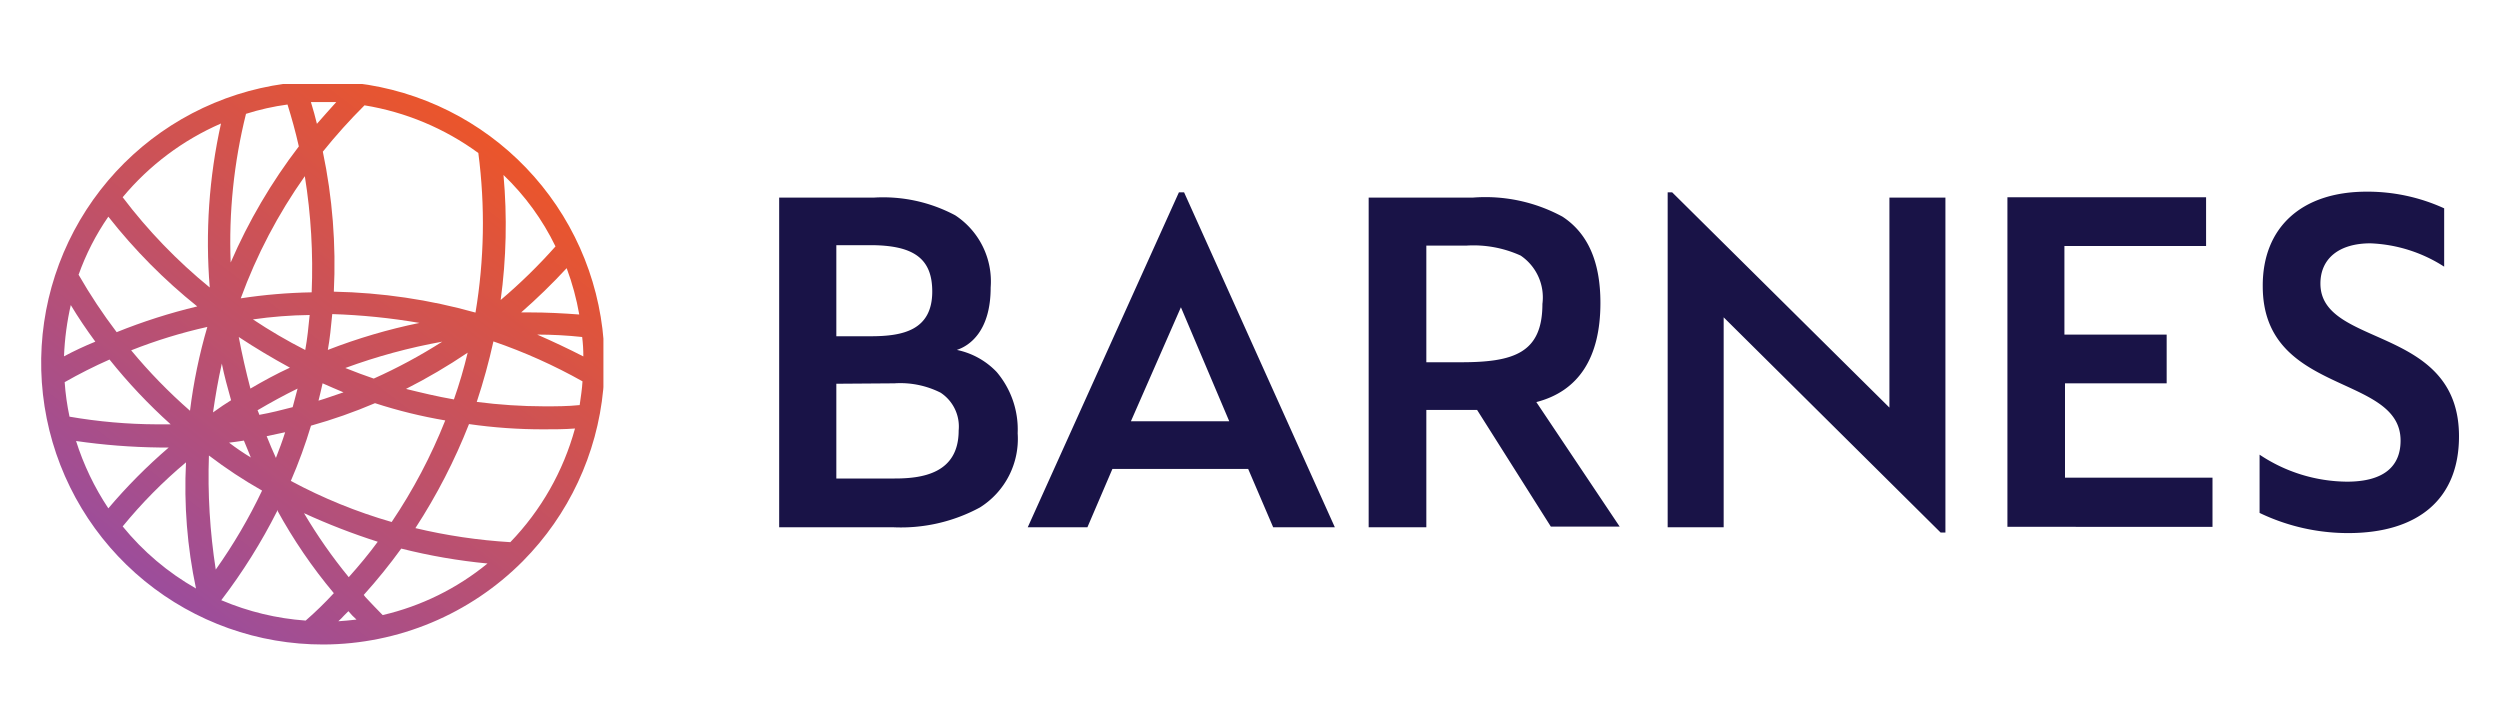 <svg id="Layer_1" data-name="Layer 1" xmlns="http://www.w3.org/2000/svg" xmlns:xlink="http://www.w3.org/1999/xlink" viewBox="0 0 300 87"><defs><style>.cls-1{fill:none;}.cls-2{clip-path:url(#clip-path);}.cls-3{fill:url(#linear-gradient);}.cls-4{fill:#191347;}</style><clipPath id="clip-path"><path class="cls-1" d="M38.81,77.34a33.8,33.8,0,1,1,23.93-10A33.9,33.9,0,0,1,38.81,77.34Zm3-4-.53.53a8.72,8.72,0,0,1-.68.68c.68-.05,1.36-.1,2.18-.2A9.06,9.06,0,0,1,41.8,73.33Zm-8.56-12h0A68.06,68.06,0,0,1,26.57,72l-.05,0,.1.05a31.59,31.59,0,0,0,10.06,2.42,43.38,43.38,0,0,0,3.38-3.29,61.19,61.19,0,0,1-6.82-10Zm14.9,4.49a66.64,66.64,0,0,1-4.5,5.56l.19.25c.68.72,1.36,1.45,2.08,2.17a30.92,30.92,0,0,0,12.58-6.19,69.17,69.17,0,0,1-10.35-1.79ZM22.32,55.48a57.53,57.53,0,0,0-7.6,7.69,31.27,31.27,0,0,0,8.8,7.45A58.77,58.77,0,0,1,22.32,55.48Zm14.16,6.1a61.38,61.38,0,0,0,5.37,7.68c1.21-1.35,2.42-2.8,3.48-4.25A78.43,78.43,0,0,1,36.48,61.58ZM25.07,54.66a72.69,72.69,0,0,0,.82,13.69,63.75,63.75,0,0,0,5.56-9.48A56.24,56.24,0,0,1,25.07,54.66Zm24.76,8.71h0a66.31,66.31,0,0,0,11.41,1.69A31.67,31.67,0,0,0,69,51.42c-1.26.1-2.52.1-3.77.1a62.13,62.13,0,0,1-8.95-.63,69.42,69.42,0,0,1-6.43,12.48ZM45,48.38a62.48,62.48,0,0,1-7.68,2.7,60,60,0,0,1-2.42,6.63h0A61.45,61.45,0,0,0,47,62.64a64.19,64.19,0,0,0,6.43-12.19A59.07,59.07,0,0,1,45,48.38ZM9.11,52.87h0A32.12,32.12,0,0,0,13,61a64.91,64.91,0,0,1,7.25-7.3H19.12a76.15,76.15,0,0,1-10-.78Zm25.1-1L32,52.34c.34.87.72,1.74,1.11,2.61.39-1,.77-2,1.11-3.09Zm-4.93,1c-.73.1-1.26.2-1.79.25a28.77,28.77,0,0,0,2.61,1.78c-.29-.67-.53-1.35-.82-2ZM13.13,43.15h0a58.76,58.76,0,0,0-5.37,2.71A30.18,30.18,0,0,0,8.34,50a63,63,0,0,0,10.45.92h1.69a65.17,65.17,0,0,1-7.35-7.79Zm22.58,3.48c-1.6.78-3.19,1.65-4.84,2.62h.05a3,3,0,0,0,.15.38l.05.15c1.35-.24,2.7-.58,4-.92Zm-9.09-3h0c-.44,1.94-.77,3.87-1.06,5.86.87-.63,1.54-1.07,2.17-1.46-.43-1.54-.82-2.94-1.11-4.4Zm-1.74-4.4h0a60.7,60.7,0,0,0-9.14,2.81,62.81,62.81,0,0,0,7.06,7.25,63.24,63.24,0,0,1,2.08-10.06Zm32.35,9h0a63.83,63.83,0,0,0,8.07.53c1.41,0,2.81,0,4.26-.15.14-1,.29-1.93.34-2.85a64.59,64.59,0,0,0-10.69-4.79,73.25,73.25,0,0,1-2,7.26ZM38.71,46c-.15.72-.34,1.45-.49,2.08,1-.29,2-.68,3-1-.82-.34-1.59-.68-2.46-1.06Zm17.41-3.68a69.27,69.27,0,0,1-7.4,4.35h0c1.79.44,3.77.92,5.75,1.26a55.66,55.66,0,0,0,1.65-5.61ZM28.65,40.44c.39,2.08.87,4.16,1.4,6.19,1.55-.91,3.15-1.78,4.74-2.51-2.13-1.16-4.16-2.37-6.14-3.68Zm12.81,3.73h0c1.21.48,2.37.92,3.39,1.26A63.54,63.54,0,0,0,53.07,41a69.4,69.4,0,0,0-11.61,3.15Zm-33-7.64h0l.05,0a33.56,33.56,0,0,0-.83,6.23A39.81,39.81,0,0,1,11.44,41c-1.07-1.45-2.08-2.95-2.95-4.4l-.05,0Zm56,3.62h0Q67.32,41.4,70,42.77a18.21,18.21,0,0,0-.14-2.33A50.85,50.85,0,0,0,64.48,40.15ZM39.87,37.69c-.15,1.55-.29,3-.53,4.3a68,68,0,0,1,11-3.24,76.08,76.08,0,0,0-10.49-1.06Zm-9.53.63h0A62.54,62.54,0,0,0,36.63,42c.24-1.3.39-2.75.53-4.2a52.34,52.34,0,0,0-6.82.53ZM9.45,33A64.19,64.19,0,0,0,14,39.86a68.41,68.41,0,0,1,9.67-3.09A66.14,66.14,0,0,1,13,26a29.74,29.74,0,0,0-3.58,7Zm54.16,4.49c1.94,0,3.92.1,5.9.25A31.17,31.17,0,0,0,68,32.18h0a72,72,0,0,1-5.46,5.31h1.11ZM43.74,12.64a67.4,67.4,0,0,0-5,5.56A65.8,65.8,0,0,1,40.06,35a67.8,67.8,0,0,1,17,2.51,65.06,65.06,0,0,0,.34-19.15A31.81,31.81,0,0,0,43.74,12.64ZM60.42,21h0A66.62,66.62,0,0,1,60.08,36a64.51,64.51,0,0,0,6.58-6.43A29.88,29.88,0,0,0,60.42,21Zm-23.84.14A62.67,62.67,0,0,0,28.89,35.8a63.71,63.71,0,0,1,8.51-.72A69.65,69.65,0,0,0,36.58,21.15ZM26.52,14.82a31.88,31.88,0,0,0-11.8,8.85A63.38,63.38,0,0,0,25.17,34.5,65.81,65.81,0,0,1,26.52,14.82Zm8-2.28a29.61,29.61,0,0,0-5,1.12A63.52,63.52,0,0,0,27.68,31.5a66.06,66.06,0,0,1,8.18-13.93C35.47,15.83,35,14.14,34.5,12.54Zm4.69-.29H37.31c.29.92.53,1.84.72,2.61.78-.87,1.55-1.78,2.32-2.61Z"/></clipPath><linearGradient id="linear-gradient" x1="-145.07" y1="-409.18" x2="-146.53" y2="-407.28" gradientTransform="translate(4559.86 12697.24) scale(31)" gradientUnits="userSpaceOnUse"><stop offset="0" stop-color="#f15622"/><stop offset="1" stop-color="#9a4d9e"/></linearGradient></defs><g class="cls-2"><path id="Fill_4" data-name="Fill 4" class="cls-3" d="M4.62,77.87H72.41V10.08H4.62Z"/></g><path class="cls-4" d="M107.13,63.27H93.5l0-39.56h11.41a18.37,18.37,0,0,1,9.72,2.13,9.49,9.49,0,0,1,4.25,8.66c0,5.27-2.56,7-4.06,7.49a9.14,9.14,0,0,1,4.79,2.66A10.66,10.66,0,0,1,122.12,52a9.71,9.71,0,0,1-4.54,8.9A19.92,19.92,0,0,1,107.13,63.27Zm-6.77-17.22V57.42h7c3.28,0,7.68-.58,7.68-5.76a4.86,4.86,0,0,0-2.17-4.54A10.74,10.74,0,0,0,107.33,46Zm0-16.63V40.35h4.11c3.82,0,7.4-.68,7.4-5.37,0-3.92-2.17-5.56-7.45-5.56Zm30.13,33.85h-7.16l18.14-40.19h.62l18.09,40.19h-7.4l-3-7H133.49Zm11.22-26.4-6,13.68h11.8Zm29.45,26.4h-6.92V23.71h12.53A19.4,19.4,0,0,1,187.5,26c3.05,2,4.55,5.42,4.55,10.35,0,6.58-2.62,10.59-7.69,11.9l10,14.94H186.1l-8.85-14h-6.09V63.27Zm0-33.8v14h4.16c6.34,0,9.77-1.11,9.77-7a6.06,6.06,0,0,0-2.61-5.8A13.67,13.67,0,0,0,176,29.47Zm29.5-6.39,26.07,25.83V23.71h6.72V63.9h-.58L206.84,38.08V63.27h-6.72V23.08Zm64.07.59v5.85h-17V40.15H260V46H247.8V57.32h17.7v5.9H240.89V23.67ZM284,23A22.11,22.11,0,0,1,293.3,25v7a17.57,17.57,0,0,0-8.85-2.8c-3.72,0-6,1.79-6,4.83,0,7.74,16.63,4.94,16.63,18.33,0,7.55-4.93,11.61-13.3,11.61a24.53,24.53,0,0,1-10.63-2.42V54.56a19.09,19.09,0,0,0,10.49,3.24c4.35,0,6.43-1.78,6.43-4.93,0-8.07-16.54-5.37-16.54-18.52C271.49,27.34,276.14,23,284,23Z"/></svg>